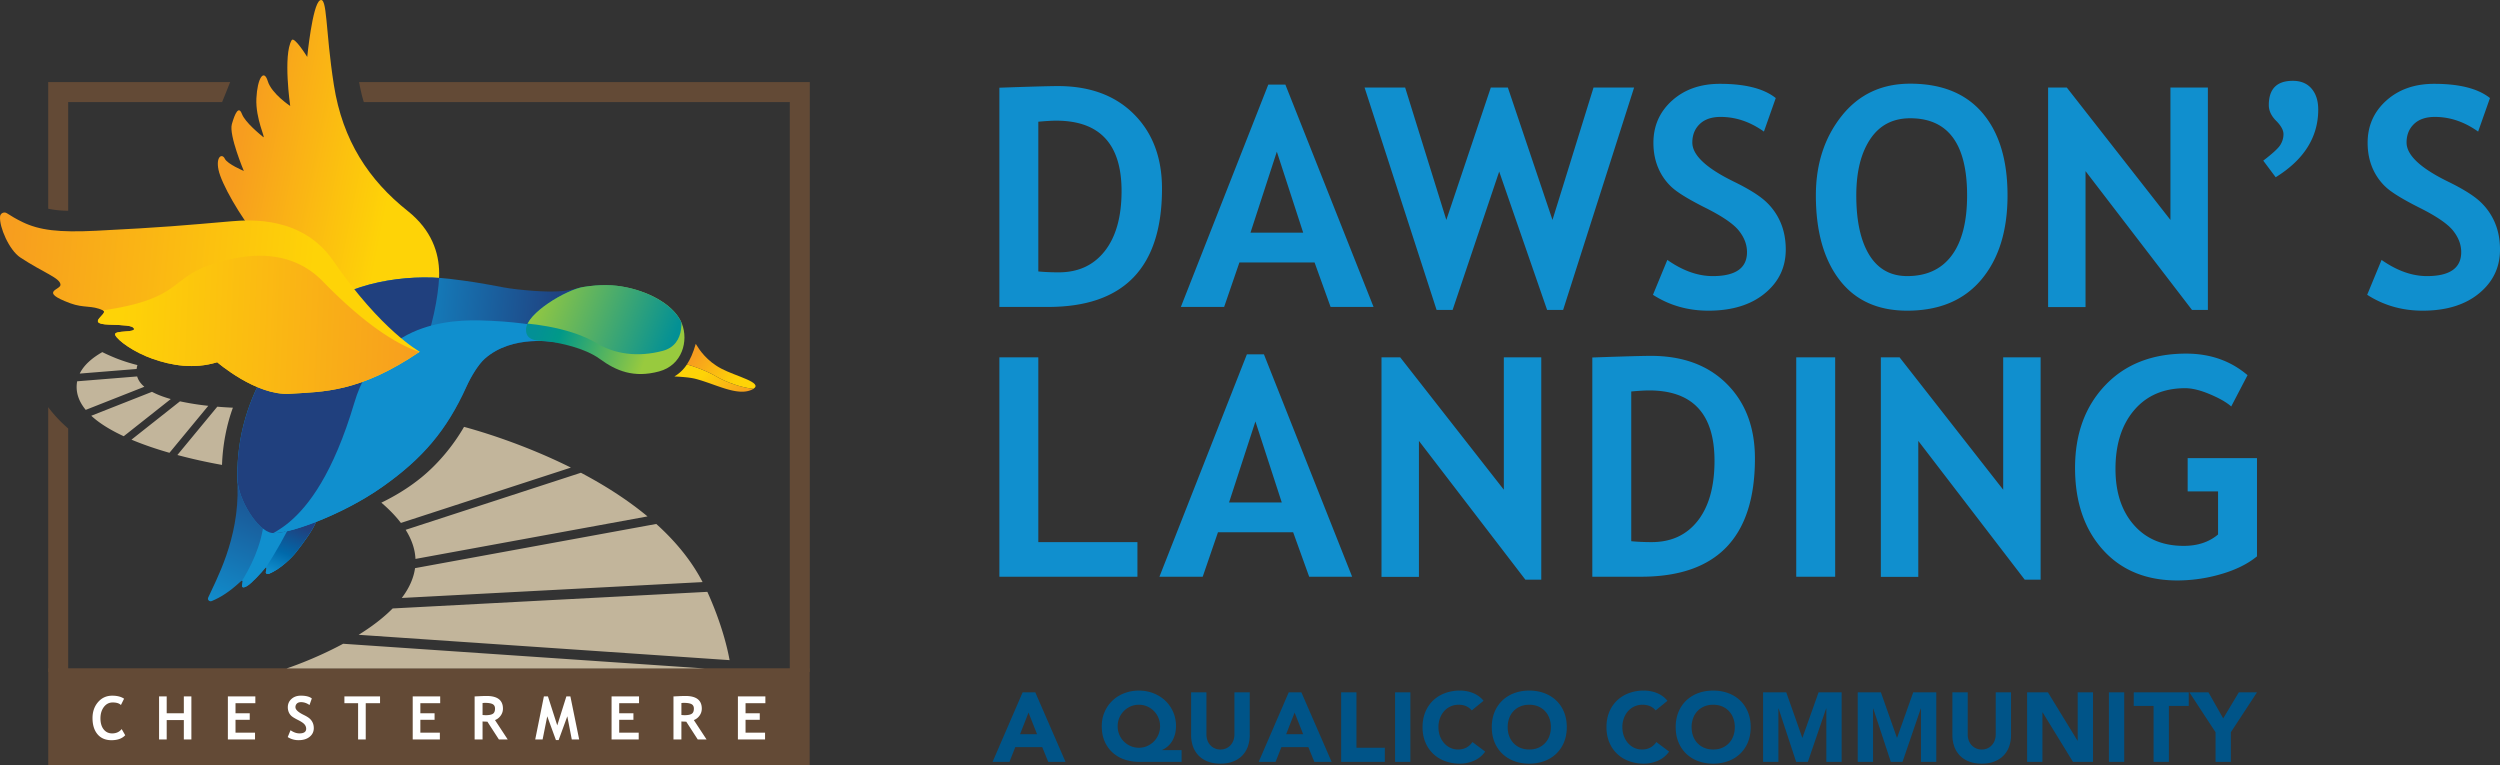 <?xml version="1.0" encoding="UTF-8"?> <svg xmlns="http://www.w3.org/2000/svg" xmlns:xlink="http://www.w3.org/1999/xlink" id="Layer_1" version="1.1" viewBox="0 0 350.371 107.248"><rect x="0" y="0" width="350.371" height="107.248" fill="#333333" stroke="none"/><defs><linearGradient id="linear-gradient" x1="1047.024" x2="1038.158" y1="374.745" y2="354.255" gradientTransform="matrix(-1 .001 .001 1 1077.868 -289.965)" gradientUnits="userSpaceOnUse"><stop offset="0" stop-color="#108fce"></stop><stop offset="1" stop-color="#20407e"></stop></linearGradient><linearGradient xlink:href="#linear-gradient" id="linear-gradient1" x1="41.779" x2="32.064" y1="73.686" y2="79.401"></linearGradient><linearGradient id="linear-gradient2" x1="40.549" x2="43.387" y1="81.297" y2="74.253" gradientUnits="userSpaceOnUse"><stop offset="0" stop-color="#108fce"></stop><stop offset=".427" stop-color="#0069aa"></stop><stop offset="1" stop-color="#20407e"></stop></linearGradient><linearGradient id="linear-gradient3" x1="992.953" x2="971.218" y1="194.285" y2="196.43" gradientTransform="scale(-1 1) rotate(-5.653 -1298.586 10506.5)" gradientUnits="userSpaceOnUse"><stop offset="0" stop-color="#f79d1f"></stop><stop offset="1" stop-color="#fed307"></stop></linearGradient><linearGradient xlink:href="#linear-gradient3" id="linear-gradient4" x1="479.149" x2="485.417" y1="426.107" y2="424.501" gradientTransform="scale(-1 1) rotate(-27.421 -569.252 1435.504)"></linearGradient><linearGradient xlink:href="#linear-gradient3" id="linear-gradient5" x1="487.74" x2="481.106" y1="422.93" y2="423.584" gradientTransform="scale(-1 1) rotate(-27.421 -569.252 1435.504)"></linearGradient><linearGradient xlink:href="#linear-gradient" id="linear-gradient6" x1="52.651" x2="77.926" y1="53.309" y2="55.782" gradientTransform="rotate(-179.927 57.298 53.764)"></linearGradient><linearGradient xlink:href="#linear-gradient" id="linear-gradient7" x1="25.948" x2="53.229" y1="66.145" y2="45.213"></linearGradient><linearGradient xlink:href="#linear-gradient" id="linear-gradient8" x1="71.736" x2="49.207" y1="57.662" y2="78.641"></linearGradient><linearGradient id="linear-gradient9" x1="986.718" x2="1001.648" y1="336.317" y2="331.105" gradientTransform="matrix(-1 .001 .001 1 1077.868 -289.965)" gradientUnits="userSpaceOnUse"><stop offset="0" stop-color="#98ca3e"></stop><stop offset=".784" stop-color="#019988"></stop><stop offset="1" stop-color="#039095"></stop></linearGradient><linearGradient id="linear-gradient10" x1="1002.801" x2="983.367" y1="327.993" y2="335.396" gradientTransform="matrix(-1 .001 .001 1 1077.868 -289.965)" gradientUnits="userSpaceOnUse"><stop offset="0" stop-color="#98ca3e"></stop><stop offset="1" stop-color="#039095"></stop></linearGradient><linearGradient xlink:href="#linear-gradient3" id="linear-gradient11" x1="1078.113" x2="1034.908" y1="328.045" y2="332.308" gradientTransform="matrix(1 0 0 -1 -1021.516 373.034)"></linearGradient><linearGradient xlink:href="#linear-gradient3" id="linear-gradient12" x1="1091.587" x2="1133.043" y1="295.255" y2="284.629" gradientTransform="scale(-1 1) rotate(11.756 1714.505 -5419.486)"></linearGradient><clipPath id="clippath"><path d="M44.191 63.376c.54.395.019 4.544-.035 5.276-.116 1.558.796 2.576.305 4.063-.486 1.474-2.017 3.455-2.971 4.683-.627.806-2.24 2.373-3.754 2.998-.186.077-.577.053-.461-.313.144-.454.138-.761-.144-.436-.445.567-1.863 2.126-2.511 2.49-.2.113-.654.368-.703-.024-.008-.068.122-.64.086-.698-.079-.128-.321.117-.431.218-1.396 1.286-2.654 2.09-3.896 2.603-.318.131-.639-.165-.5-.48 1.033-2.341 4.374-8.211 4.107-15.719-.54-15.173 10.908-4.66 10.908-4.66Z" class="st0"></path></clipPath><clipPath id="clippath-1"><path d="M77.973 47.967c-.114.012-6.127-1.157-10.031 2.303-.854.756-1.871 2.372-2.577 3.928-2.762 6.09-6.089 10.019-11.733 14.005-5.801 4.097-13.545 6.772-15.526 6.491s-4.766-4.709-4.832-7.594c-.286-12.44 7.609-20.721 11.011-23.577 4.596-3.858 12.453-5.195 18.787-4.437 5.519.66 6.652 1.152 9.281 1.449 7.239.816 7.929-.148 9.274-.285-1.324 4.299-3.654 7.716-3.654 7.716Z" class="st0"></path></clipPath><clipPath id="clippath-2"><path d="M95.566 45.355c.945 2.405.072 5.822-3.2 6.701-3.558.956-6.027-.09-8.266-1.725s-5.746-2.252-7.011-2.451c-1.265-.199-3.417.171-3.368-1.724.058-2.236 5.625-5.559 8.069-5.941 2.322-.363 4.153-.338 6.076.072 3.527.751 6.756 2.664 7.701 5.069Z" class="st0"></path></clipPath><clipPath id="clippath-3"><path d="M58.826 49.285c-8.426 5.728-13.515 5.607-18.232 5.899S30.44 50.766 30.44 50.766c-3.286 1.005-6.411.45-9.068-.484-2.627-.923-4.894-2.578-5.225-3.33-.332-.752 3.078-.239 2.594-.961-.243-.362-1.283-.424-3.459-.495-3.493-.114.075-1.545-.86-2-1.524-.742-2.661-.285-4.575-.995-4.458-1.653-1.369-1.855-1.37-2.584-.001-.958-2.412-1.696-5.638-3.837-1.554-1.029-2.956-4.275-2.831-5.731a.619.619 0 0 1 .955-.466c.548.356 1.329.827 2.217 1.253 2.345 1.125 5.035 1.469 10.328 1.202 9.48-.478 12.199-.746 18.916-1.326 2.687-.232 9.99-.704 14.285 5.543 6.756 9.826 12.117 12.731 12.117 12.731Z" class="st0"></path></clipPath><style>.st0{fill:none}.st14{fill:#108fce}.st18{fill:#fff}.st19{fill:#634a36}.st20{fill:#005488}.st21{fill:#c2b59b}</style></defs><path d="M140.062 80.825V50.081h5.456v25.896h13.891v4.847h-19.348ZM183.478 80.825l-2.245-6.232h-10.535l-2.14 6.232h-6.065l12.255-31.163h2.392l12.36 31.163h-6.023Zm-7.533-21.762-3.694 11.353h7.387l-3.693-11.353ZM213.781 81.244 198.86 61.791v19.054h-5.246V50.08h2.623l14.523 18.551V50.08h5.245v31.163h-2.223ZM229.98 80.825h-6.82V50.103c4.351-.154 7.085-.23 8.206-.23 4.476 0 8.026 1.311 10.649 3.935 2.624 2.623 3.936 6.103 3.936 10.44 0 11.052-5.323 16.578-15.97 16.578Zm-1.363-25.959v20.985c.881.084 1.832.126 2.854.126 2.755 0 4.914-1 6.474-3.001 1.559-2.001 2.34-4.798 2.34-8.394 0-6.575-3.058-9.863-9.171-9.863-.587 0-1.42.049-2.496.147ZM251.74 80.825V50.081h5.457v30.744h-5.457ZM283.765 81.244l-14.921-19.453v19.054h-5.245V50.08h2.623l14.521 18.551V50.08h5.247v31.163h-2.225ZM314.99 52.579l-2.288 4.386c-.644-.573-1.636-1.143-2.98-1.71-1.342-.567-2.496-.85-3.462-.85-3.022 0-5.407 1.025-7.156 3.075-1.749 2.05-2.623 4.796-2.623 8.237 0 3.273.857 5.89 2.571 7.848s4.045 2.938 6.998 2.938c1.945 0 3.547-.532 4.805-1.595v-6.044h-4.259v-4.658h9.716v13.766c-1.302 1.063-2.977 1.892-5.027 2.487a21.89 21.89 0 0 1-6.117.892c-4.408 0-7.9-1.445-10.482-4.333-2.581-2.889-3.871-6.705-3.871-11.448s1.405-8.597 4.217-11.563c2.812-2.965 6.597-4.449 11.354-4.449 3.371 0 6.24 1.007 8.603 3.022ZM146.882 43.016h-6.82V12.293c4.35-.154 7.085-.23 8.205-.23 4.476 0 8.027 1.311 10.65 3.935 2.623 2.623 3.935 6.103 3.935 10.44 0 11.052-5.323 16.578-15.969 16.578Zm-1.364-25.958v20.985c.881.084 1.832.126 2.854.126 2.756 0 4.914-1 6.474-3.001 1.559-2.001 2.34-4.798 2.34-8.394 0-6.575-3.057-9.863-9.17-9.863-.588 0-1.42.049-2.497.147ZM186.48 43.016l-2.245-6.232H173.7l-2.14 6.232h-6.065l12.255-31.163h2.392l12.36 31.163h-6.023Zm-7.533-21.762-3.694 11.353h7.387l-3.693-11.353ZM219.07 43.435h-2.246l-6.715-19.391-6.527 19.391h-2.246l-10.093-31.163h5.687l5.771 18.551 6.232-18.551h2.392l6.253 18.551 5.751-18.551h5.687l-9.947 31.163ZM231.66 41.316l2.015-4.889c2.154 1.511 4.273 2.267 6.359 2.267 3.203 0 4.805-1.12 4.805-3.357 0-1.049-.378-2.049-1.133-3.001s-2.312-2.018-4.67-3.201c-2.357-1.182-3.945-2.155-4.763-2.917a7.796 7.796 0 0 1-1.889-2.717c-.441-1.049-.661-2.211-.661-3.484 0-2.378.872-4.351 2.613-5.918 1.741-1.567 3.976-2.351 6.705-2.351 3.552 0 6.162.665 7.827 1.994l-1.659 4.701c-1.916-1.371-3.937-2.057-6.065-2.057-1.258 0-2.235.332-2.927.997s-1.04 1.529-1.04 2.592c0 1.762 1.952 3.595 5.856 5.498 2.055 1.007 3.538 1.934 4.448 2.78a8.554 8.554 0 0 1 2.078 2.959c.475 1.126.713 2.382.713 3.767 0 2.491-.983 4.54-2.948 6.149-1.966 1.609-4.6 2.413-7.902 2.413-2.868 0-5.455-.741-7.764-2.225ZM254.491 27.382c0-4.379 1.2-8.083 3.599-11.112 2.399-3.028 5.606-4.543 9.622-4.543 4.421 0 7.798 1.372 10.135 4.113 2.336 2.742 3.505 6.59 3.505 11.542s-1.221 8.884-3.662 11.794c-2.442 2.91-5.906 4.365-10.398 4.365-4.126 0-7.292-1.441-9.496-4.323-2.204-2.882-3.305-6.827-3.305-11.836Zm5.665 0c0 3.595.61 6.379 1.825 8.352 1.218 1.973 2.988 2.959 5.31 2.959 2.728 0 4.809-.965 6.243-2.896 1.434-1.931 2.152-4.736 2.152-8.415 0-7.205-2.658-10.807-7.974-10.807-2.435 0-4.303.976-5.604 2.927-1.3 1.952-1.952 4.578-1.952 7.88ZM307.205 43.435l-14.921-19.453v19.054h-5.245V12.272h2.623l14.521 18.551V12.272h5.247v31.163h-2.225ZM318.935 24.843l-1.743-2.329c1.302-.994 2.099-1.728 2.393-2.204s.441-.979.441-1.511c0-.559-.344-1.182-1.028-1.868-.686-.686-1.028-1.42-1.028-2.204 0-2.266 1.119-3.4 3.357-3.4 1.133 0 2.011.364 2.634 1.091.623.728.935 1.707.935 2.938 0 3.861-1.987 7.023-5.96 9.485ZM331.757 41.316l2.015-4.889c2.154 1.511 4.273 2.267 6.358 2.267 3.203 0 4.805-1.12 4.805-3.357 0-1.049-.377-2.049-1.133-3.001-.755-.952-2.312-2.018-4.668-3.201-2.357-1.182-3.945-2.155-4.765-2.917a7.822 7.822 0 0 1-1.889-2.717c-.44-1.049-.661-2.211-.661-3.484 0-2.378.872-4.351 2.613-5.918 1.743-1.567 3.978-2.351 6.705-2.351 3.554 0 6.162.665 7.827 1.994l-1.657 4.701c-1.918-1.371-3.939-2.057-6.065-2.057-1.26 0-2.235.332-2.928.997-.692.665-1.038 1.529-1.038 2.592 0 1.762 1.952 3.595 5.855 5.498 2.057 1.007 3.539 1.934 4.45 2.78a8.535 8.535 0 0 1 2.076 2.959c.475 1.126.715 2.382.715 3.767 0 2.491-.983 4.54-2.949 6.149s-4.598 2.413-7.9 2.413c-2.868 0-5.457-.741-7.764-2.225Z" class="st14"></path><path d="M6.763 93.661h106.708v13.586H6.763z" class="st19"></path><path d="m17.388 97.922-.44.885c-.239-.239-.623-.358-1.153-.358-.502 0-.914.211-1.235.632-.321.422-.482.955-.482 1.6s.149 1.157.447 1.536c.298.379.695.568 1.192.568.568 0 1.013-.203 1.334-.609l.498.865c-.436.464-1.076.696-1.919.696s-1.497-.277-1.964-.832c-.466-.555-.7-1.311-.7-2.269 0-.893.259-1.638.776-2.238.517-.6 1.18-.9 1.987-.9.692 0 1.245.142 1.659.424ZM25.764 103.633v-2.718h-2.401v2.718h-1.07v-6.032h1.07v2.364h2.401v-2.364h1.058v6.032h-1.058ZM33.007 98.552v1.413H35v.91h-1.993v1.808h2.734v.951h-3.805v-6.032h3.85v.951h-2.779ZM40.324 103.299l.395-.959c.423.296.839.444 1.248.444.629 0 .943-.219.943-.658a.935.935 0 0 0-.222-.589c-.148-.187-.454-.396-.916-.628-.462-.232-.774-.423-.935-.573a1.524 1.524 0 0 1-.371-.533 1.759 1.759 0 0 1-.129-.684c0-.466.171-.853.512-1.161.342-.308.78-.461 1.316-.461.697 0 1.209.131 1.536.391l-.325.922c-.376-.269-.772-.404-1.19-.404-.247 0-.438.065-.575.195a.674.674 0 0 0-.204.509c0 .346.383.705 1.149 1.079.404.197.695.38.873.546s.314.36.408.58.14.467.14.739c0 .488-.193.891-.579 1.206-.386.316-.902.474-1.55.474a2.76 2.76 0 0 1-1.524-.436ZM51.257 98.552v5.081h-1.071v-5.081h-1.919v-.951h4.995v.951h-2.004ZM58.912 98.552v1.413h1.993v.91h-1.993v1.808h2.734v.951h-3.805v-6.032h3.85v.951h-2.779ZM69.919 103.633l-1.611-2.491a20.155 20.155 0 0 1-.679-.029v2.52h-1.112v-6.032c.061 0 .293-.01.696-.031.404-.021.729-.031.977-.031 1.531 0 2.297.593 2.297 1.779 0 .357-.106.682-.317.976s-.477.501-.798.622l1.783 2.718H69.92Zm-2.29-5.102v1.676c.198.017.349.025.453.025.448 0 .775-.063.983-.19.207-.126.311-.372.311-.737 0-.297-.112-.504-.333-.622-.222-.118-.573-.177-1.05-.177-.116 0-.236.008-.362.024ZM81.172 103.637h-1.038l-.626-3.253-1.215 3.331h-.383l-1.215-3.331-.651 3.253H75.01l1.215-6.036h.568l1.305 4.064 1.277-4.064h.564l1.231 6.036ZM86.78 98.552v1.413h1.994v.91H86.78v1.808h2.734v.951H85.71v-6.032h3.849v.951H86.78ZM97.787 103.633l-1.61-2.491a20.193 20.193 0 0 1-.68-.029v2.52h-1.111v-6.032c.06 0 .292-.01.696-.031s.729-.031.976-.031c1.532 0 2.297.593 2.297 1.779 0 .357-.106.682-.316.976a1.717 1.717 0 0 1-.799.622l1.783 2.718h-1.235Zm-2.289-5.102v1.676c.198.017.349.025.454.025.447 0 .775-.063.982-.19.208-.126.311-.372.311-.737 0-.297-.111-.504-.333-.622s-.572-.177-1.05-.177a2.88 2.88 0 0 0-.362.024ZM104.487 98.552v1.413h1.993v.91h-1.993v1.808h2.734v.951h-3.805v-6.032h3.85v.951h-2.779Z" class="st18"></path><path d="M19.148 51.71c.024-.187.06-.37.115-.545a24.406 24.406 0 0 1-2.802-.879 25.917 25.917 0 0 1-2.122-.938c-1.479.844-2.595 1.839-3.166 3.008l7.976-.645ZM29.191 56.875a38 38 0 0 1-3.969-.629l-6.796 5.371c1.732.728 3.572 1.341 5.324 1.843l5.441-6.586ZM17.34 61.137l6.594-5.211c-.975-.273-1.877-.608-2.634-1.013l-8.51 3.355c1.179 1.094 2.778 2.046 4.55 2.869ZM20.23 54.204c-.498-.42-.848-.9-1.007-1.446l-8.41.68c-.268 1.489.221 2.82 1.201 4.005l8.215-3.239ZM102.251 92.517c-.306-1.699-1.116-5.146-3.116-9.571l-44.107 2.328c-1.364 1.385-3.038 2.621-4.764 3.693l51.987 3.551ZM91.974 73.431l-33.807 6.193c-.208 1.491-.882 2.889-1.859 4.179l42.159-2.225c-1.589-3.067-3.858-5.776-6.493-8.147ZM81.415 66.255l-24.563 7.997c.889 1.419 1.316 2.781 1.376 4.079l32.521-5.957c-2.899-2.403-6.137-4.435-9.333-6.118ZM48.092 90.222c-4.125 2.225-7.94 3.463-7.94 3.463h58.635l-50.695-3.463Z" class="st21"></path><path d="M9.557 29.534V14.305h21.571c.378-.917.783-1.931 1.127-2.803h-25.5v17.75c.863.175 1.845.29 2.802.281ZM50.329 11.502c.171.975.387 1.939.659 2.803h59.701v79.879h2.802V11.502H50.328ZM6.755 57.065v37.119h2.802V60.053a19.148 19.148 0 0 1-2.802-2.989Z" class="st19"></path><path d="M65.034 59.826c-1.611 2.793-3.768 5.283-5.953 7.069-1.959 1.602-3.993 2.76-5.635 3.552 1.13.969 2.034 1.917 2.74 2.842l23.823-7.756c-6.704-3.342-12.929-5.157-14.975-5.708ZM32.638 57.138a54.21 54.21 0 0 1-2.184-.141l-5.595 6.772a75.737 75.737 0 0 0 6.257 1.388c.095-2.854.66-5.667 1.523-8.019Z" class="st21"></path><g style="clip-path:url(#clippath)"><path d="M47.302 58.444c.284 7.952-1.625 15.632-4.637 19.475-3.011 3.843-13.97 11.26-13.97 11.26s-.027-13.791 1.894-20.02c6.008-19.477 16.713-10.716 16.713-10.716Z" style="fill:url(#linear-gradient)"></path><path d="M44.834 70.95c-.056 5.927-1.736 11.578-4.106 14.336-2.37 2.758-9.34-.512-9.34-.512s5.627-5.938 5.672-13.027c.103-16.486 7.775-.797 7.775-.797Z" style="fill:url(#linear-gradient1)"></path><path d="M50.967 72.521c-1.777 5.655-5.027 10.573-8.097 12.523-3.07 1.95-12.609 4.435-12.609 4.435s9.855-12.637 11.539-18.84c4.319-15.911 9.167 1.882 9.167 1.882Z" style="fill:url(#linear-gradient2)"></path></g><path d="M59.872 44.786c1.377-2.423 4.01-9.862-2.745-15.228-5.415-4.302-9.117-9.858-10.336-17.655-1.218-7.797-.899-12.457-1.954-11.85s-1.78 7.927-1.78 7.927-1.828-2.96-2.184-2.349c-1.225 2.104-.202 9.22-.202 9.22s-2.603-1.706-3.146-3.484c-.542-1.777-1.454-.438-1.593 2.421s1.362 5.749.963 5.422-2.534-2.047-2.99-3.241-.972-.105-1.411 1.431c-.439 1.537 1.678 6.559 1.678 6.559s-2.312-.967-2.669-1.721c-.356-.753-1.268-.354-.882 1.552.386 1.906 2.99 6.497 5.582 9.659 5.767 7.035 23.669 11.335 23.669 11.335Z" style="fill:url(#linear-gradient3)"></path><path d="M96.269 51.073c.827.23 2.563.782 4.266 1.768 1.086.629 3.347 1.511 5.065 1.644a2.018 2.018 0 0 1-.248.139c-2.033.928-4.965-.753-7.811-1.514-.895-.239-2.279-.31-3.028-.349a5.28 5.28 0 0 0 1.757-1.688Z" style="fill:url(#linear-gradient4)"></path><path d="M100.534 52.841c-1.702-.986-3.439-1.538-4.266-1.768.456-.687.881-1.608 1.241-2.882.502.83 1.517 2.388 3.602 3.483 2.044 1.074 5.854 1.932 4.487 2.811-1.717-.132-3.978-1.014-5.065-1.644Z" style="fill:url(#linear-gradient5)"></path><g style="clip-path:url(#clippath-1)"><path d="M31.413 32.822h51.77v41.884h-51.77z" style="fill:url(#linear-gradient6)" transform="rotate(179.927 57.298 53.764)"></path><path d="M43.645 71.181c2.049-2.618 3.463-7.705 10.902-14.493 5.97-5.448 7.524-18.014 6.878-19.835l-18.97-2.59-15.877 17.752-1.565 12.655 3.921 6.571c-.269 1.832 7.778 8.8 14.711-.06Z" style="fill:url(#linear-gradient7)"></path><path d="M68.939 44.966c-3.859-.175-15.606-.893-19.279 11.479-5.917 19.93-13.889 17.999-13.243 19.821l33.448 8.218 15.877-17.752 1.565-12.655-3.921-6.571s-6.402-2.174-14.448-2.538Z" style="fill:url(#linear-gradient8)"></path></g><g style="clip-path:url(#clippath-2)"><path d="M96.341 44.713c1.109 2.824.084 6.836-3.757 7.867-4.177 1.122-7.076-.105-9.704-2.026-2.628-1.92-9.465-1.737-9.465-1.737s-.906-3.367-.746-5.988 3.025-4.478 3.025-4.478 6.036-.775 11.606.411c4.141.882 7.931 3.127 9.041 5.951Z" style="fill:url(#linear-gradient9)"></path><path d="M94.846 41.99c.945 2.405 1.321 6.297-1.951 7.176-3.558.956-6.824.418-9.194-1.022-4.23-2.571-10.708-2.865-10.708-2.865s-.628-2.009 3.034-4.8c1.779-1.356 2.284-3.392 2.284-3.392s5.141-.66 9.886.35c3.527.751 5.704 2.148 6.649 4.553Z" style="fill:url(#linear-gradient10)"></path></g><g style="clip-path:url(#clippath-3)"><path d="M-3.818 27.256h64.412v29.899H-3.818z" style="fill:url(#linear-gradient11)" transform="rotate(179.927 28.388 42.205)"></path><path d="M60.277 49.627c-7.092 7.316-12.685 8.054-17.245 9.295s-10.839-2.27-10.839-2.27c-3.015 1.649-6.187 1.739-8.978 1.363-2.76-.372-5.314-1.533-5.792-2.203s2.966-.857 2.346-1.466c-.311-.305-1.342-.155-3.488.216-3.444.595-.239-1.528-1.247-1.784-1.642-.418-2.664.26-4.682-.048-4.701-.716-1.716-1.539-1.865-2.253-.195-.938-2.705-1.173-6.298-2.616-1.731-.695-3.76-3.59-3.933-5.041a.618.618 0 0 1 .84-.65c.609.237 1.469.54 2.425.778 2.524.627 7.655 1.311 12.9.55 11.348-1.647 9.253-4.665 15.714-6.594 2.584-.771 9.825-2.898 15.112 2.536 9.911 10.188 15.029 10.188 15.029 10.188Z" style="fill:url(#linear-gradient12)"></path></g><path d="M143.318 97.033h1.776l4.238 9.743h-2.422l-.84-2.064h-3.783l-.812 2.064h-2.367l4.211-9.743Zm.826 2.835-1.184 3.027h2.381l-1.197-3.027ZM165.599 106.776h-5.904a6.397 6.397 0 0 1-2.114-.337 4.718 4.718 0 0 1-1.671-.983 4.578 4.578 0 0 1-1.101-1.569c-.266-.614-.399-1.316-.399-2.105 0-.734.134-1.408.406-2.023a4.784 4.784 0 0 1 1.108-1.583 4.987 4.987 0 0 1 1.651-1.026c.634-.242 1.313-.364 2.038-.364s1.404.124 2.036.372 1.184.591 1.652 1.032c.467.441.836.966 1.108 1.576.27.61.406 1.282.406 2.016 0 .349-.039.688-.117 1.018a3.875 3.875 0 0 1-.352.936 3.06 3.06 0 0 1-1.472 1.362v.028h2.726v1.651Zm-8.96-4.995a2.995 2.995 0 0 0 1.816 2.78c.358.156.744.233 1.157.233s.798-.077 1.155-.233a3.003 3.003 0 0 0 1.815-2.78 2.995 2.995 0 0 0-1.815-2.779c-.357-.156-.743-.234-1.155-.234s-.798.078-1.157.234a3.003 3.003 0 0 0-1.816 2.779ZM175.148 103.019a4.68 4.68 0 0 1-.262 1.596 3.523 3.523 0 0 1-.776 1.266 3.578 3.578 0 0 1-1.287.84c-.514.202-1.106.303-1.776.303-.679 0-1.275-.101-1.789-.303a3.578 3.578 0 0 1-1.287-.84 3.509 3.509 0 0 1-.776-1.266 4.684 4.684 0 0 1-.262-1.596v-5.986h2.146v5.904c0 .303.049.583.145.84.096.257.231.479.406.667.174.189.383.335.626.441.243.106.506.158.791.158s.546-.052.785-.158c.239-.105.445-.252.619-.441.174-.188.31-.41.406-.667.096-.257.145-.537.145-.84v-5.904h2.146v5.986ZM180.612 97.033h1.776l4.238 9.743h-2.422l-.84-2.064h-3.783l-.812 2.064h-2.367l4.211-9.743Zm.826 2.835-1.184 3.027h2.381l-1.197-3.027ZM187.96 97.033h2.146v7.761h3.977v1.982h-6.124v-9.743ZM195.516 97.033h2.146v9.743h-2.146v-9.743ZM206.263 99.565a2.121 2.121 0 0 0-.778-.592c-.308-.138-.664-.206-1.067-.206a2.68 2.68 0 0 0-2.016.888c-.252.28-.449.612-.592.998a3.566 3.566 0 0 0-.213 1.252c0 .459.071.878.213 1.259s.337.711.585.991c.247.28.539.498.874.654.334.156.695.233 1.079.233.441 0 .831-.092 1.17-.275s.619-.441.84-.771l1.788 1.335a3.723 3.723 0 0 1-1.568 1.28 4.868 4.868 0 0 1-1.955.413 5.986 5.986 0 0 1-2.105-.358 4.802 4.802 0 0 1-1.664-1.026 4.632 4.632 0 0 1-1.094-1.617c-.262-.633-.392-1.339-.392-2.119s.13-1.486.392-2.12a4.64 4.64 0 0 1 1.094-1.617 4.816 4.816 0 0 1 1.664-1.026 6.013 6.013 0 0 1 2.105-.358c.276 0 .562.026.861.076.297.05.592.13.881.241.289.11.566.257.832.44.266.184.505.409.715.675l-1.651 1.349ZM209.07 101.905c0-.78.13-1.486.392-2.12a4.64 4.64 0 0 1 1.094-1.617 4.816 4.816 0 0 1 1.664-1.026c.642-.238 1.344-.358 2.105-.358s1.463.119 2.105.358c.642.239 1.197.58 1.666 1.026s.832.984 1.094 1.617c.261.633.392 1.34.392 2.12s-.132 1.486-.392 2.119a4.655 4.655 0 0 1-1.094 1.617 4.835 4.835 0 0 1-1.666 1.026c-.642.238-1.344.358-2.105.358s-1.463-.119-2.105-.358a4.802 4.802 0 0 1-1.664-1.026 4.632 4.632 0 0 1-1.094-1.617c-.262-.633-.392-1.339-.392-2.119Zm2.229 0c0 .459.071.878.213 1.259s.346.711.612.991.585.498.957.654.786.233 1.245.233.874-.077 1.246-.233a2.797 2.797 0 0 0 1.568-1.645c.143-.381.214-.8.214-1.259 0-.45-.072-.867-.214-1.252a2.85 2.85 0 0 0-.612-.998 2.797 2.797 0 0 0-.956-.654c-.372-.156-.787-.234-1.246-.234s-.873.078-1.245.234a2.778 2.778 0 0 0-1.569 1.652 3.566 3.566 0 0 0-.213 1.252ZM232.039 99.565a2.121 2.121 0 0 0-.778-.592c-.308-.138-.664-.206-1.067-.206a2.68 2.68 0 0 0-2.016.888c-.252.28-.449.612-.592.998a3.566 3.566 0 0 0-.213 1.252c0 .459.071.878.213 1.259s.337.711.585.991c.247.28.539.498.874.654.334.156.695.233 1.079.233.441 0 .831-.092 1.17-.275s.619-.441.84-.771l1.788 1.335a3.723 3.723 0 0 1-1.568 1.28 4.868 4.868 0 0 1-1.955.413 5.986 5.986 0 0 1-2.105-.358 4.802 4.802 0 0 1-1.664-1.026 4.632 4.632 0 0 1-1.094-1.617c-.262-.633-.392-1.339-.392-2.119s.13-1.486.392-2.12a4.64 4.64 0 0 1 1.094-1.617 4.816 4.816 0 0 1 1.664-1.026 6.013 6.013 0 0 1 2.105-.358c.276 0 .562.026.861.076.297.05.592.13.881.241.289.11.566.257.832.44.266.184.505.409.715.675l-1.651 1.349ZM234.846 101.905c0-.78.13-1.486.392-2.12a4.64 4.64 0 0 1 1.094-1.617 4.816 4.816 0 0 1 1.664-1.026c.642-.238 1.344-.358 2.105-.358s1.463.119 2.105.358c.642.239 1.197.58 1.666 1.026s.832.984 1.094 1.617c.261.633.392 1.34.392 2.12s-.132 1.486-.392 2.119a4.655 4.655 0 0 1-1.094 1.617 4.835 4.835 0 0 1-1.666 1.026c-.642.238-1.344.358-2.105.358s-1.463-.119-2.105-.358a4.802 4.802 0 0 1-1.664-1.026 4.632 4.632 0 0 1-1.094-1.617c-.262-.633-.392-1.339-.392-2.119Zm2.229 0c0 .459.071.878.213 1.259s.346.711.612.991.585.498.957.654.786.233 1.245.233.874-.077 1.246-.233a2.797 2.797 0 0 0 1.568-1.645c.143-.381.214-.8.214-1.259 0-.45-.072-.867-.214-1.252a2.85 2.85 0 0 0-.612-.998 2.797 2.797 0 0 0-.956-.654c-.372-.156-.787-.234-1.246-.234s-.873.078-1.245.234a2.778 2.778 0 0 0-1.569 1.652 3.566 3.566 0 0 0-.213 1.252ZM247.093 97.033h3.247l2.244 6.358h.027l2.257-6.358h3.234v9.743h-2.146v-7.472h-.029l-2.559 7.472h-1.638l-2.462-7.472h-.029v7.472h-2.146v-9.743ZM260.359 97.033h3.247l2.244 6.358h.027l2.257-6.358h3.234v9.743h-2.146v-7.472h-.029l-2.559 7.472h-1.638l-2.462-7.472h-.029v7.472h-2.146v-9.743ZM281.841 103.019a4.68 4.68 0 0 1-.262 1.596 3.523 3.523 0 0 1-.776 1.266 3.578 3.578 0 0 1-1.287.84c-.514.202-1.106.303-1.776.303-.679 0-1.275-.101-1.789-.303a3.578 3.578 0 0 1-1.287-.84 3.509 3.509 0 0 1-.776-1.266 4.684 4.684 0 0 1-.262-1.596v-5.986h2.146v5.904c0 .303.049.583.145.84.096.257.231.479.406.667.174.189.383.335.626.441.243.106.506.158.791.158s.546-.052.785-.158c.239-.105.445-.252.619-.441.174-.188.31-.41.406-.667.096-.257.145-.537.145-.84v-5.904h2.146v5.986ZM284.097 97.033h2.917l4.142 6.771h.029v-6.771h2.146v9.743h-2.807l-4.252-6.936h-.029v6.936h-2.146v-9.743ZM295.561 97.033h2.146v9.743h-2.146v-9.743ZM301.821 98.932h-2.78v-1.899h7.706v1.899h-2.78v7.844h-2.146v-7.844ZM310.505 102.62l-3.661-5.587h2.67l2.065 3.647 2.187-3.647h2.547l-3.661 5.587v4.156h-2.146v-4.156Z" class="st20"></path></svg> 